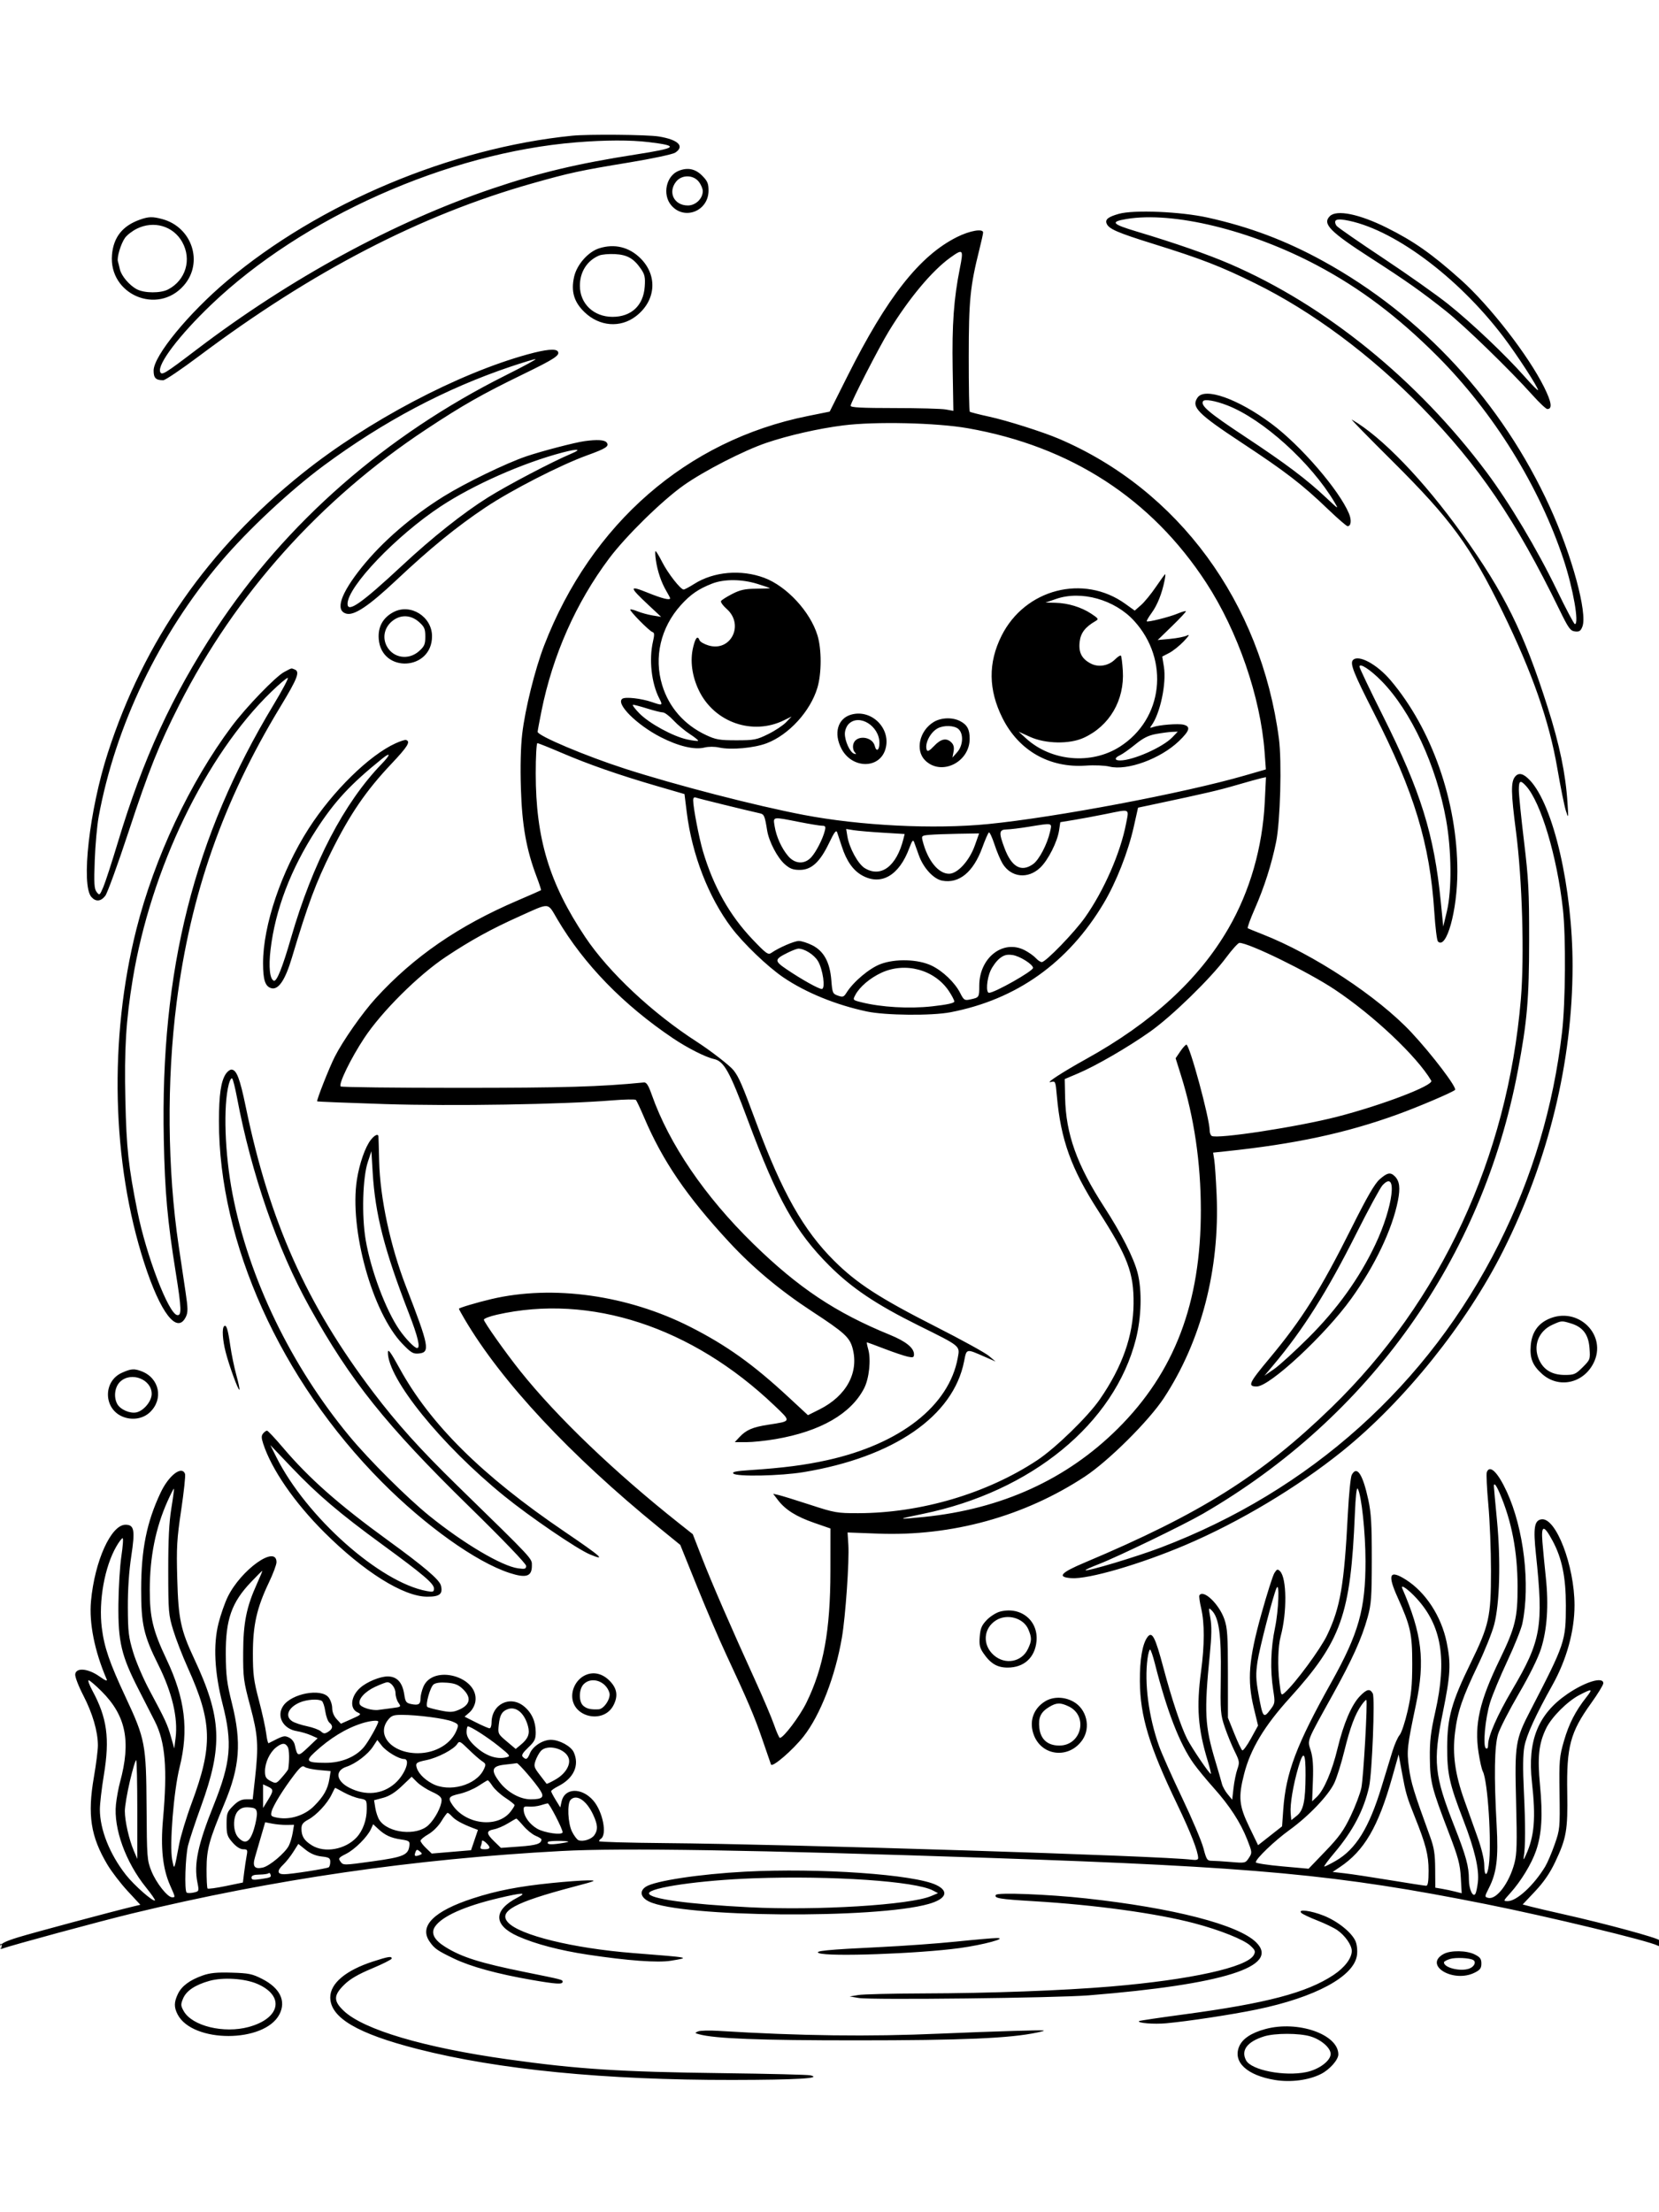 <svg xmlns="http://www.w3.org/2000/svg" width="864" height="1152" viewBox="0 0 864 1152" version="1.1">
	<path d="M 298 70.673 C 234.833 77.040, 166.255 105.861, 118.374 146.166 C 98.171 163.171, 80 185.338, 80 192.977 C 80 196.869, 81.132 198, 85.028 198 C 86.053 198, 94.418 192.356, 103.616 185.457 C 162.678 141.164, 218.912 112.007, 277 95.558 C 296.780 89.957, 301.880 88.855, 327.904 84.561 C 339.738 82.608, 350.356 80.341, 351.654 79.491 C 356.749 76.153, 353.216 72.713, 343 71.064 C 337.050 70.104, 306.298 69.836, 298 70.673 M 300 74.133 C 233.048 79.582, 157.548 113.185, 109.922 158.731 C 93.435 174.498, 81.900 189.690, 83.415 193.640 C 84.191 195.661, 85.703 194.737, 102.384 182.050 C 151.175 144.940, 205.171 115.560, 256.561 98.161 C 280.859 89.934, 300.991 85.149, 331 80.467 C 352.810 77.064, 354.008 75.967, 338.026 74.028 C 328.367 72.856, 315.242 72.892, 300 74.133 M 353.388 88.980 C 346.929 91.590, 344.855 101.297, 349.560 106.889 C 356.334 114.939, 369 109.971, 369 99.265 C 369 95.520, 368.451 94.251, 365.600 91.400 C 362.071 87.871, 358.087 87.081, 353.388 88.980 M 352.073 94.635 C 347.696 100.199, 351.089 107, 358.242 107 C 362.308 107, 366 103.430, 366 99.500 C 366 98.273, 365.067 96.084, 363.927 94.635 C 361 90.913, 355 90.913, 352.073 94.635 M 582.689 111.363 C 577.162 112.924, 575.493 114.236, 576.313 116.375 C 577.395 119.193, 581.831 121.129, 600.679 127.004 C 625.751 134.820, 635.602 138.638, 653.690 147.547 C 683.430 162.196, 714.019 184.945, 740.520 212.122 C 770.276 242.638, 789.258 270.567, 812.137 317.500 C 816.855 327.176, 817.831 328.538, 820.250 328.816 C 822.477 329.073, 823.208 328.598, 824.100 326.316 C 826.836 319.313, 818.667 289.241, 807.205 264.121 C 782.244 209.420, 740.766 164.408, 689.125 135.980 C 669.667 125.269, 650.740 118.135, 629 113.318 C 614.853 110.183, 590.508 109.156, 582.689 111.363 M 692.571 112.571 C 688.579 116.564, 692.553 120.616, 714.040 134.464 C 732.428 146.315, 740.288 151.860, 753 161.952 C 762.666 169.625, 786.349 192.612, 798.124 205.750 C 801.699 209.738, 805.172 213, 805.843 213 C 808.575 213, 808.054 209.449, 804.174 201.620 C 796.017 185.156, 775.845 159.156, 760.777 145.682 C 745.677 132.180, 736.340 125.619, 722.188 118.568 C 707.871 111.435, 696.093 109.050, 692.571 112.571 M 72.759 114.423 C 63.793 117.623, 59.107 123.551, 58.324 132.683 C 56.550 153.382, 82.010 164.281, 95.704 148.684 C 106.113 136.830, 100.109 118.292, 84.500 114.088 C 79.404 112.716, 77.380 112.774, 72.759 114.423 M 586.652 114.049 C 578.050 115.492, 579.019 116.673, 592 120.567 C 612.035 126.578, 628.971 132.470, 640.480 137.433 C 690.365 158.947, 738.198 197.764, 774.262 246 C 786.089 261.819, 800.563 286.084, 810.797 307.250 C 815.518 317.012, 819.744 325, 820.190 325 C 822.535 325, 819.301 306.485, 814.338 291.500 C 801.649 253.183, 777.797 214.734, 748.542 185.438 C 728.123 164.989, 708.500 150.177, 686 138.226 C 651.351 119.822, 610.904 109.979, 586.652 114.049 M 695.517 114.973 C 695.138 115.586, 695.413 116.793, 696.128 117.655 C 696.844 118.517, 707.795 126.105, 720.465 134.517 C 733.134 142.929, 748.325 153.669, 754.223 158.383 C 766.495 168.192, 784.131 184.923, 794.146 196.256 C 797.916 200.522, 801 203.629, 801 203.159 C 801 201.606, 789.977 184.652, 782.937 175.379 C 758.918 143.738, 724.755 118.572, 700.353 114.544 C 697.681 114.103, 695.960 114.256, 695.517 114.973 M 71.240 119.110 C 68.897 120.270, 66.131 122.411, 65.094 123.868 C 62.943 126.889, 60.771 134.119, 61.407 136.143 C 61.641 136.889, 62.095 138.703, 62.416 140.173 C 63.175 143.653, 67.423 148.650, 71.346 150.679 C 75.291 152.719, 83.655 152.750, 87.523 150.738 C 96.752 145.939, 99.980 135.074, 94.876 125.993 C 90.195 117.665, 80.099 114.725, 71.240 119.110 M 498.384 123.445 C 478.929 133.180, 462.010 154.673, 441.332 195.924 L 432.096 214.349 420.597 216.667 C 357.697 229.348, 307.888 272.714, 283.403 336.112 C 278.618 348.502, 273.466 369.254, 271.966 382.175 C 271.173 389.007, 270.928 399.268, 271.286 410.675 C 271.888 429.881, 274.109 442.372, 279.415 456.404 C 280.851 460.201, 281.908 463.422, 281.763 463.563 C 281.618 463.703, 276.100 466.131, 269.500 468.958 C 238.764 482.124, 215.434 498.198, 195.731 519.784 C 188.720 527.465, 178.592 541.926, 174.324 550.348 C 171.427 556.064, 164.730 573.064, 165.193 573.524 C 165.362 573.692, 181.252 574.330, 200.504 574.943 C 235.950 576.071, 292.728 575.142, 318.935 573.006 C 325.277 572.489, 330.783 572.389, 331.171 572.783 C 331.559 573.177, 333.505 577.325, 335.496 582 C 345.133 604.624, 357.657 622.978, 379.692 646.770 C 392.128 660.198, 406.322 672.059, 423 682.959 C 439.684 693.863, 442.498 696.422, 444.019 702.071 C 447.431 714.743, 440.826 726.933, 426.731 733.977 L 420.786 736.947 410.643 727.545 C 392.171 710.423, 378.411 700.585, 359.500 690.981 C 326.896 674.424, 287.994 668.967, 256 676.463 C 248.559 678.207, 239 681.054, 239 681.527 C 239 681.739, 240.352 684.206, 242.005 687.009 C 261.211 719.582, 296.780 757.691, 343.390 795.635 L 354.280 804.500 362.960 826 C 367.734 837.825, 374.475 853.575, 377.940 861 C 389.478 885.728, 392.945 893.861, 397.007 905.727 C 399.224 912.202, 401.256 918.105, 401.524 918.845 C 402.163 920.611, 412.890 911.368, 418.520 904.199 C 427.194 893.157, 435.016 872.960, 438.475 852.678 C 440.366 841.588, 442.353 812.879, 441.814 804.420 L 441.407 798.029 457.454 798.630 C 495.788 800.066, 533.476 789.651, 565 768.911 C 577.310 760.812, 598.327 739.918, 606.151 728 C 625.608 698.363, 635.312 660.945, 633.611 622.116 C 633.264 614.204, 632.711 606.042, 632.380 603.977 L 631.780 600.222 638.140 599.556 C 674.402 595.762, 700.859 590.093, 727.749 580.357 C 738.739 576.378, 756.548 568.785, 757.779 567.554 C 758.915 566.418, 745.671 548.990, 735.018 537.601 C 717.655 519.041, 684.182 496.981, 657.500 486.515 C 653.650 485.005, 650.206 483.597, 649.847 483.386 C 649.488 483.175, 651.130 478.604, 653.496 473.228 C 658.391 462.105, 662.210 450.142, 664.584 438.500 C 666.777 427.740, 667.625 396.600, 666.050 384.625 C 656.719 313.685, 613.736 255.102, 551.500 228.501 C 543.105 224.913, 524.380 218.975, 515.167 216.979 C 509.886 215.834, 505.325 214.659, 505.032 214.366 C 504.740 214.073, 504.507 201.159, 504.516 185.667 C 504.532 156.246, 505.239 149.150, 510.079 129.833 C 511.136 125.617, 512 121.679, 512 121.083 C 512 118.894, 505.081 120.094, 498.384 123.445 M 312.010 129.316 C 306.290 131.137, 300.404 137.837, 298.996 144.129 C 297.289 151.754, 298.914 157.267, 304.431 162.573 C 312.181 170.027, 323.077 170.889, 331.165 164.688 C 341.589 156.697, 342.661 143.609, 333.631 134.579 C 327.680 128.627, 320.024 126.763, 312.010 129.316 M 494.900 134.161 C 485.370 141.008, 473.316 155.446, 462.892 172.500 C 457.673 181.038, 443 209.667, 443 211.312 C 443 212.194, 448.851 212.500, 465.750 212.500 C 478.262 212.500, 490.303 212.825, 492.506 213.223 L 496.512 213.946 496.143 191.819 C 495.763 168.978, 496.727 155.563, 499.885 139.750 C 501.887 129.723, 501.571 129.368, 494.900 134.161 M 312.001 133.069 C 305.752 135.696, 302 141.598, 302 148.802 C 302 158.142, 309.198 165, 319 165 C 328.794 165, 335.086 159.097, 335.774 149.263 C 336.110 144.452, 335.791 142.937, 333.839 140.092 C 330.062 134.588, 326.702 132.665, 320.263 132.324 C 317.094 132.156, 313.375 132.492, 312.001 133.069 M 274.850 184.521 C 238.422 194.522, 191.529 219.279, 157.640 246.402 C 108.407 285.805, 75.034 333.712, 56.149 392.090 C 46.545 421.779, 42.091 461.023, 47.631 467.145 C 49.940 469.696, 52.487 469.468, 54.821 466.501 C 55.902 465.126, 61.342 450.164, 66.911 433.251 C 77.490 401.119, 82.788 387.852, 93.372 367 C 122.668 309.281, 166.917 259.931, 222 223.546 C 241.063 210.954, 250.959 205.327, 272.263 194.966 C 288.816 186.917, 291.741 185.007, 290.527 183.044 C 289.530 181.430, 284.320 181.921, 274.850 184.521 M 265.969 190.910 C 232.050 202.324, 199.745 219.425, 168.625 242.440 C 151.118 255.387, 129.086 275.973, 115.048 292.500 C 82.937 330.307, 60.064 378.040, 51.366 425.400 C 50.548 429.855, 49.636 440.025, 49.340 448 C 48.892 460.040, 49.059 462.839, 50.325 464.500 C 51.793 466.426, 51.920 466.333, 53.778 462 C 54.839 459.525, 58.281 448.950, 61.427 438.500 C 74.499 395.082, 89.629 362.199, 112.517 327.463 C 148.966 272.144, 200.854 226.732, 263.363 195.441 C 272.637 190.799, 279.612 187.007, 278.863 187.015 C 278.113 187.023, 272.311 188.776, 265.969 190.910 M 623.720 206.989 C 620.258 211.932, 623.575 215.324, 646.908 230.707 C 669.712 245.742, 678.091 252.203, 691.660 265.216 C 696.698 270.047, 701.262 274, 701.803 274 C 703.640 274, 703.985 270.900, 702.535 267.429 C 697.409 255.162, 677.277 231.853, 662.072 220.582 C 644.630 207.653, 627.506 201.584, 623.720 206.989 M 626.544 208.929 C 625.138 211.204, 629.539 214.917, 648.500 227.457 C 669.786 241.535, 680.555 249.651, 690.930 259.436 C 697.184 265.334, 697.295 265.391, 694.983 261.500 C 682.753 240.919, 657.749 218.321, 639.233 211.116 C 632.935 208.665, 627.307 207.695, 626.544 208.929 M 725.086 240.066 C 755.624 270.398, 765.823 284.340, 782.567 318.646 C 798.003 350.271, 806.799 375.414, 811.028 400.007 C 812.727 409.885, 814.742 419.887, 815.506 422.233 C 816.861 426.396, 816.882 426.292, 816.342 418 C 815.355 402.846, 812.242 387.877, 805.981 368.185 C 793.642 329.372, 783.473 308.784, 761.496 278.123 C 741.328 249.984, 719.527 227.373, 704 218.490 C 703.175 218.018, 712.664 227.727, 725.086 240.066 M 439.098 221.530 C 426.322 223.148, 410.653 226.707, 399.163 230.600 C 387.363 234.598, 366.532 245.294, 356 252.763 C 344.685 260.787, 325.889 279.232, 317.205 290.833 C 299.937 313.902, 287.841 341.213, 281.982 370.358 C 280.892 375.780, 280 380.610, 280 381.091 C 280 383.144, 305.058 393.724, 325.551 400.324 C 352.122 408.882, 393.349 419.539, 418.500 424.351 C 448.008 429.996, 486.365 431.908, 514.500 429.136 C 549.670 425.670, 616.739 412.987, 648.381 403.818 L 659.262 400.664 658.590 391.582 C 656.479 363.008, 644.673 328.775, 628.216 303.500 C 599.692 259.695, 557.600 232.417, 504 222.999 C 487.681 220.132, 455.829 219.411, 439.098 221.530 M 304.500 229.709 C 299.434 230.399, 282.022 234.938, 274.053 237.646 C 263.626 241.188, 242.365 251.493, 231.202 258.415 C 214.472 268.789, 199.058 282.113, 188.398 295.414 C 177.268 309.303, 174.391 318.056, 180.457 319.579 C 184.547 320.605, 192.158 315.489, 206.270 302.230 C 224.238 285.347, 237.668 274.388, 252.790 264.270 C 266.252 255.263, 291.926 242.108, 305.863 237.076 C 315.741 233.510, 317.514 232.324, 315.890 230.367 C 314.800 229.054, 310.942 228.831, 304.500 229.709 M 293 235.627 C 272.273 241.075, 246.639 252.410, 229.500 263.708 C 206.380 278.948, 181 305.501, 181 314.450 C 181 319.311, 188.311 314.178, 209.500 294.442 C 225.123 279.889, 241.253 267.092, 254.147 259.017 C 264.318 252.648, 287.664 240.394, 297.500 236.262 C 303.264 233.841, 301.008 233.523, 293 235.627 M 341.581 291.750 C 342.437 297.532, 344.414 303.341, 347.037 307.787 C 348.116 309.617, 349 311.314, 349 311.557 C 349 312.724, 344.762 311.667, 337.299 308.640 C 327.536 304.681, 327.580 305.571, 337.607 314.951 L 344.319 321.230 339.909 320.503 C 337.484 320.103, 333.968 319.146, 332.096 318.375 C 330.225 317.604, 328.495 317.171, 328.254 317.413 C 327.667 317.999, 338.143 328.634, 339.807 329.140 C 340.833 329.452, 340.892 330.501, 340.081 334.019 C 337.903 343.472, 339.270 355.825, 343.370 363.750 C 345.266 367.415, 345.068 367.510, 339.500 365.596 C 334.019 363.712, 325.786 362.774, 324.156 363.849 C 320.436 366.300, 331.488 377.403, 344.070 383.854 C 353.292 388.583, 361.661 390.576, 366.860 389.281 C 369.003 388.748, 372.145 388.741, 374.500 389.264 C 380.672 390.634, 392.774 389.544, 399.344 387.026 C 410.874 382.607, 422.032 370.383, 425.690 358.163 C 427.932 350.671, 427.950 338.092, 425.729 330.837 C 421.954 318.508, 409.717 305.283, 398.044 300.915 C 385.958 296.393, 371.694 297.637, 361.501 304.101 C 358.987 305.696, 356.531 307, 356.043 307 C 354.439 307, 347.877 298.612, 344.896 292.750 C 343.287 289.587, 341.725 287, 341.424 287 C 341.124 287, 341.194 289.137, 341.581 291.750 M 602.006 305.604 C 599.543 309.236, 596.051 313.504, 594.246 315.089 L 590.964 317.971 586.031 314.427 C 564.295 298.811, 533.797 306.692, 521.598 331.078 C 514.552 345.161, 514.715 359.205, 522.095 373.950 C 530.584 390.910, 546.559 400.014, 565.500 398.687 C 569.909 398.378, 575.419 398.603, 577.775 399.189 C 587.017 401.483, 604.371 395.139, 613.934 385.970 C 619.601 380.537, 620.231 378.347, 616.404 377.387 C 613.603 376.684, 603.540 377.482, 600.417 378.654 C 598.866 379.237, 598.706 379.100, 599.579 377.937 C 604.170 371.824, 607.574 355.901, 606.150 347.198 L 605.282 341.897 608.891 340.033 C 610.876 339.008, 614.300 336.276, 616.500 333.962 C 619.198 331.125, 619.766 330.133, 618.244 330.916 C 617.004 331.554, 613.045 332.351, 609.447 332.687 L 602.906 333.298 610.452 325.981 C 614.602 321.957, 617.822 318.488, 617.607 318.274 C 617.392 318.059, 615.480 318.612, 613.358 319.504 C 609.092 321.296, 597.796 324.130, 597.219 323.553 C 597.018 323.351, 598.210 321.312, 599.870 319.021 C 602.787 314.994, 605.159 309.002, 606.509 302.250 C 606.866 300.462, 607.007 299, 606.822 299 C 606.636 299, 604.469 301.972, 602.006 305.604 M 370.813 303.926 C 363.753 306.687, 359.561 309.582, 354.542 315.164 C 344.059 326.824, 340.462 342.287, 344.864 356.777 C 348.384 368.369, 356.388 377.482, 367.702 382.783 C 372.800 385.172, 374.709 385.500, 383.515 385.500 C 392.757 385.500, 394.033 385.253, 400.025 382.306 C 403.597 380.549, 407.809 377.765, 409.387 376.118 L 412.254 373.125 408.377 375.042 C 392.022 383.128, 372.120 376.243, 364.057 359.708 C 360.401 352.211, 359.295 344.106, 360.975 337.106 C 362.206 331.972, 363.313 330.768, 364.340 333.444 C 364.645 334.238, 366.734 335.439, 368.982 336.113 C 380.643 339.606, 387.751 325.257, 378.419 317.063 C 376.483 315.363, 375.179 313.520, 375.520 312.967 C 375.862 312.414, 378.472 310.764, 381.321 309.300 C 385.464 307.170, 387.951 306.623, 393.750 306.569 C 397.737 306.531, 400.999 306.406, 401 306.290 C 401 306.175, 398.028 305.162, 394.395 304.040 C 386.228 301.518, 377.085 301.474, 370.813 303.926 M 550 311.893 L 544.500 313.795 549.591 313.897 C 556.143 314.029, 563.117 316.150, 568.317 319.591 C 572.087 322.086, 572.279 322.413, 570.556 323.410 C 565.128 326.550, 562.799 329.602, 562.274 334.263 C 561.651 339.789, 563.369 343.105, 568.131 345.568 C 572.132 347.637, 577.367 346.724, 580.718 343.373 C 582.090 342.001, 583.456 341.123, 583.755 341.422 C 584.054 341.720, 584.504 345.235, 584.755 349.232 C 585.721 364.603, 577.847 378.097, 564.332 384.234 C 556.935 387.593, 544.524 387.373, 536.500 383.740 L 530.500 381.024 534.500 384.641 C 547.606 396.495, 568.353 398.294, 583.173 388.864 C 605.780 374.479, 609.279 343.711, 590.632 323.292 C 580.535 312.235, 563.132 307.353, 550 311.893 M 205.020 318.698 C 199.433 321.591, 196.739 326.467, 197.245 332.772 C 198.685 350.707, 225.014 349.310, 224.996 331.300 C 224.986 321.137, 213.861 314.119, 205.020 318.698 M 204.111 323.560 C 200.135 326.905, 199.069 332.115, 201.453 336.542 C 204.780 342.720, 212.803 343.934, 218.234 339.082 C 221.038 336.577, 221.500 335.504, 221.500 331.500 C 221.500 327.496, 221.038 326.423, 218.234 323.918 C 213.912 320.056, 208.440 319.918, 204.111 323.560 M 704.667 343.667 C 702.911 345.422, 704.855 350.360, 715.547 371.313 C 736.494 412.363, 744.697 439.398, 746.979 474.903 C 747.489 482.824, 748.337 489.737, 748.865 490.265 C 753.300 494.700, 759.004 474.163, 758.994 453.792 C 758.977 417.516, 745.770 379.713, 724.231 354.282 C 717.160 345.934, 707.591 340.742, 704.667 343.667 M 708 347.163 C 708 347.831, 713.535 359.430, 720.300 372.939 C 739.952 412.182, 746.881 434.455, 750.353 469.550 L 751.635 482.500 753.546 474.500 C 756.151 463.592, 755.974 442.831, 753.141 427 C 748.084 398.746, 734.812 370.191, 719.512 354.644 C 713.656 348.693, 708 345.018, 708 347.163 M 147.996 349.942 C 143.538 352.300, 128.233 368.162, 120.703 378.226 C 98.928 407.334, 80.398 446.755, 71.026 483.906 C 56.662 540.849, 58.186 605.375, 75.131 657.721 C 83.602 683.891, 92.303 695.114, 96.818 685.695 C 97.939 683.356, 97.907 681.292, 96.621 672.707 C 95.781 667.093, 94.190 656.425, 93.086 649 C 87.161 609.143, 86.761 562.697, 91.992 522 C 99.255 465.488, 116.145 417.315, 145.918 368.189 C 155.040 353.138, 156.345 349.730, 153.418 348.607 C 151.524 347.880, 152.215 347.710, 147.996 349.942 M 141.290 360.250 C 107.126 393.287, 78.572 452.533, 69.116 510 C 65.606 531.334, 64.688 546.415, 65.291 572.846 C 65.864 597.984, 66.883 607.397, 71.556 630.739 C 76.173 653.794, 87.724 683.983, 92.250 684.822 C 94.673 685.271, 94.556 681.558, 91.552 662.794 C 87.184 635.504, 85.874 620.981, 85.302 593.500 C 83.463 505.157, 100.977 435.752, 142.452 367.021 C 147.106 359.309, 150.435 353, 149.850 353 C 149.265 353, 145.413 356.262, 141.290 360.250 M 332.994 371.494 C 338.156 376.753, 350.525 383.490, 357.938 385.080 C 360.798 385.693, 363.331 386.002, 363.568 385.765 C 363.804 385.529, 361.855 383.947, 359.235 382.249 C 356.615 380.552, 352.773 377.326, 350.696 375.081 C 348.619 372.837, 346.150 370.994, 345.210 370.987 C 344.269 370.980, 340.647 370.080, 337.161 368.987 C 333.674 367.894, 330.318 367, 329.703 367 C 329.087 367, 330.568 369.022, 332.994 371.494 M 443.313 372.127 C 436.227 374.122, 434.021 381.943, 438.275 389.987 C 443.691 400.229, 457.683 400.552, 460.996 390.512 C 464.520 379.835, 454.167 369.071, 443.313 372.127 M 486.241 375.995 C 478.832 380.512, 476.546 390.699, 481.768 395.922 C 490.093 404.247, 505 397.046, 505 384.700 C 505 379.827, 503.689 377.408, 500.020 375.510 C 495.982 373.422, 490.123 373.628, 486.241 375.995 M 442 377 C 440.861 378.139, 440 380.333, 440 382.099 C 440 385.914, 442.610 391.636, 444.719 392.446 C 446.013 392.942, 446.067 392.786, 445.030 391.536 C 444.309 390.667, 444.043 388.966, 444.404 387.528 C 445.647 382.575, 454.283 383.294, 455.579 388.459 C 456.406 391.755, 458 390.723, 458 386.891 C 458 378.021, 447.482 371.518, 442 377 M 488.241 379.325 C 484.385 381.467, 481.445 387.391, 482.664 390.566 C 483.039 391.544, 484.134 390.940, 486.464 388.470 C 490.044 384.673, 492.951 384.094, 495.521 386.664 C 496.676 387.819, 497.009 389.270, 496.609 391.414 L 496.033 394.500 498.517 391.694 C 501.585 388.228, 501.916 382.139, 499.171 379.655 C 497.023 377.711, 491.451 377.543, 488.241 379.325 M 602.116 382.216 C 598.065 382.953, 595.367 384.307, 591.218 387.686 C 588.185 390.157, 584.646 392.660, 583.352 393.249 C 580.347 394.619, 580.330 396, 583.318 396 C 590.101 396, 605.572 389.143, 610.578 383.919 L 613.374 381 610.437 381.119 C 608.822 381.184, 605.077 381.678, 602.116 382.216 M 206.018 387.078 C 192.300 393.297, 173.251 411.985, 160.739 431.500 C 146.557 453.618, 137 481.818, 137 501.545 C 137 510.204, 138.071 513.570, 141.134 514.542 C 144.910 515.741, 148.470 510.575, 151.999 498.776 C 160.387 470.732, 164.479 459.726, 172.549 443.500 C 182.275 423.948, 190.622 411.743, 203.820 397.780 C 212.384 388.718, 213.975 386.119, 211.438 385.336 C 210.922 385.177, 208.483 385.961, 206.018 387.078 M 279.006 402.750 C 279.019 436.671, 286.092 460.048, 304.802 488 C 317.073 506.332, 339.720 527.567, 363 542.569 C 370.112 547.152, 380.195 554.976, 382.035 557.339 C 384.843 560.946, 386.467 564.704, 393.985 585 C 407.288 620.914, 418.455 640.678, 434.407 656.544 C 446.280 668.353, 457.995 675.941, 487.500 690.934 C 500.700 697.641, 513.075 704.452, 515 706.069 L 518.500 709.008 513 706.601 C 503.038 702.240, 503.426 702.157, 502.096 708.920 C 496.482 737.452, 465.560 758.789, 418.500 766.604 C 406.564 768.586, 383.661 769.054, 381.954 767.351 C 381.086 766.485, 383.230 766.041, 390.651 765.550 C 407.768 764.418, 419.154 762.951, 430.785 760.379 C 468.867 751.958, 494.262 732.065, 498.800 707.100 C 499.957 700.736, 500.585 701.254, 478.332 690.219 C 456.319 679.303, 443.623 670.788, 431.909 659.083 C 414.285 641.473, 404.915 624.745, 389.476 583.322 C 379.978 557.840, 377.064 552.606, 371.736 551.452 C 367.466 550.528, 357.955 545.706, 350.500 540.686 C 324.618 523.256, 304.128 502.183, 290.309 478.780 C 284.971 469.740, 286.787 469.885, 270.500 477.193 C 255.875 483.755, 244.962 489.764, 232.116 498.329 C 217.794 507.878, 198.782 526.802, 189.703 540.544 C 182.696 551.152, 176.188 564.522, 177.430 565.762 C 177.836 566.168, 205.693 566.497, 239.334 566.493 C 293.761 566.487, 312.635 565.934, 335.320 563.678 C 336.686 563.543, 337.680 565.103, 339.485 570.214 C 348.516 595.802, 367.046 623.003, 392.184 647.573 C 415.756 670.614, 435.127 683.532, 463.469 695.113 C 471.759 698.500, 476 701.922, 476 705.225 C 476 706.881, 475.534 707.060, 472.750 706.470 C 470.962 706.091, 465.517 704.255, 460.650 702.391 C 455.782 700.526, 451.656 699, 451.480 699 C 451.305 699, 451.627 700.688, 452.197 702.750 C 453.675 708.102, 452.645 717.815, 450.062 722.879 C 443.262 736.208, 427.286 745.393, 403.923 749.407 C 398.821 750.283, 391.948 751, 388.649 751 L 382.651 751 385.076 748.405 C 388.618 744.613, 391.928 743.185, 400.113 741.915 C 412.307 740.023, 412.187 740.398, 403.322 731.941 C 360.335 690.935, 307.352 673.596, 258.750 684.628 C 255.037 685.471, 252 686.634, 252 687.212 C 252 688.432, 263.388 704.521, 270.960 714 C 290.008 737.843, 319.976 766.568, 353.652 793.260 L 360.804 798.929 365.580 811.214 C 370.637 824.225, 380.857 847.758, 393.281 875 C 397.420 884.075, 401.861 894.538, 403.150 898.250 C 404.439 901.962, 405.791 905, 406.154 905 C 408.038 905, 416.521 893.740, 419.994 886.629 C 428.926 868.340, 432.452 849.027, 432.480 818.225 L 432.500 795.951 424.041 793.018 C 414.709 789.782, 409.030 786.220, 405.180 781.186 L 402.646 777.873 405.573 778.551 C 407.183 778.924, 414.547 781.202, 421.938 783.614 C 434.692 787.777, 435.965 787.999, 446.938 787.982 C 479.524 787.930, 513.938 777.760, 540.121 760.446 C 549.722 754.096, 566.570 737.712, 572.819 728.648 C 584.511 711.688, 590.184 695.630, 590.358 679 C 590.528 662.781, 587.370 654.463, 571.929 630.467 C 557.891 608.651, 552.422 593.460, 550.404 570.678 C 549.713 562.876, 549.704 562.857, 547.106 563.486 C 544.361 564.151, 553.689 558.104, 565.500 551.561 C 599.917 532.498, 624.320 510.121, 639.758 483.472 C 650.959 464.135, 657.528 441.276, 658.685 417.603 L 659.315 404.707 656.908 405.226 C 655.583 405.511, 649.775 407.123, 644 408.807 C 634.499 411.579, 627.984 413.096, 601.097 418.804 L 592.694 420.587 590.443 430.622 C 587.521 443.654, 581.294 459.463, 574.781 470.389 C 556.306 501.381, 529.422 520.500, 495 527.129 C 485.246 529.007, 461.157 528.783, 451.439 526.724 C 435.380 523.321, 419.603 516.880, 407.958 508.972 C 399.757 503.402, 387.153 491.316, 380.926 483.051 C 368.992 467.208, 360.405 445.073, 357.670 423.095 L 356.476 413.507 342.112 409.329 C 322.430 403.603, 306.557 398.074, 292.555 392.066 C 286.062 389.280, 280.356 387, 279.875 387 C 279.394 387, 279.003 394.087, 279.006 402.750 M 199 395.088 C 182.402 408.506, 174.358 417.175, 164.750 432 C 151.421 452.565, 143.357 473.705, 140.897 494.531 C 139.825 503.602, 140.521 510.007, 142.657 510.719 C 144.145 511.215, 147.140 503.719, 151.536 488.500 C 162.812 449.459, 179.177 418.054, 198.828 397.750 C 203.483 392.940, 203.584 391.382, 199 395.088 M 789.074 404.411 C 786.795 407.157, 786.882 412.728, 789.520 433 C 792.788 458.120, 793.945 497.915, 792.057 520.308 C 785.105 602.775, 750.325 677.729, 693.363 733 C 656.892 768.388, 625.195 788.306, 565 813.660 C 552.250 819.031, 550.321 821.274, 557.985 821.819 C 566.816 822.447, 593.728 814.614, 617.500 804.497 C 645.405 792.620, 675.844 774.402, 699.118 755.648 C 731.424 729.616, 763.788 689.284, 782.844 651.310 C 806.430 604.311, 818.959 552.897, 818.986 503 C 819.009 462.541, 809.026 419.202, 796.700 406.250 C 793.372 402.752, 790.938 402.165, 789.074 404.411 M 791 411.362 C 791 413.761, 792.214 425.798, 793.697 438.112 C 796.060 457.726, 796.391 464.094, 796.367 489.500 C 796.339 520.387, 795.345 531.891, 790.487 557.556 C 771.955 655.457, 713.286 737.979, 626.442 788.296 C 616.507 794.052, 582.090 810.700, 572.244 814.512 C 568.253 816.057, 565.140 817.473, 565.326 817.660 C 566.108 818.441, 591.715 810.749, 604.481 805.898 C 682.335 776.315, 743.819 721.140, 780.555 647.891 C 798.041 613.024, 808.964 576.436, 813.512 537.500 C 815.308 522.115, 815.551 487.848, 813.964 473.500 C 810.915 445.921, 802.454 417.678, 794.717 409.250 C 791.746 406.013, 791 406.437, 791 411.362 M 361 416.762 C 361 420.474, 364.078 436.488, 366.104 443.322 C 371.558 461.712, 380.002 476.689, 392.022 489.295 C 398.985 496.597, 400.047 497.360, 401.673 496.229 C 405.610 493.490, 413.628 490.019, 416.038 490.010 C 417.434 490.004, 420.584 491.012, 423.038 492.250 C 429.059 495.286, 432.219 501.091, 432.952 510.461 C 433.470 517.073, 433.659 517.515, 436.384 518.470 C 438.930 519.362, 439.452 519.188, 440.828 516.990 C 444.432 511.235, 452.738 504.241, 458.595 502.033 C 466.351 499.108, 478.233 499.482, 485.234 502.871 C 491.041 505.682, 497.270 511.648, 500.013 517.026 C 501.972 520.865, 502.319 521.090, 505.305 520.450 C 509.962 519.451, 510 519.393, 510 513.257 C 510 498.747, 522.361 489.061, 533.574 494.783 C 535.733 495.885, 538.357 497.735, 539.405 498.894 C 540.453 500.052, 541.873 501, 542.562 501 C 544.607 501, 559.557 485.553, 565.073 477.742 C 574.952 463.751, 583.565 444.058, 586.467 428.826 C 587.988 420.841, 588.884 421.258, 575.860 423.896 C 570.712 424.940, 563.284 426.322, 559.353 426.970 L 552.205 428.146 551.569 432.391 C 550.667 438.403, 545.859 447.915, 541.743 451.829 C 535.367 457.891, 526.617 456.973, 522.171 449.774 C 521.058 447.973, 519.155 443.473, 517.941 439.773 C 516.727 436.073, 515.409 433.247, 515.012 433.493 C 514.615 433.738, 513.072 437.279, 511.583 441.362 C 506.921 454.143, 499.511 460.256, 490.687 458.601 C 486.202 457.760, 480.871 451.966, 478.543 445.404 C 477.587 442.707, 476.485 439.645, 476.095 438.600 C 475.528 437.077, 475.027 437.674, 473.577 441.600 C 468.266 455.978, 458.842 461.412, 448.904 455.826 C 444.285 453.230, 440.843 448.321, 438.458 440.930 C 437.495 437.944, 436.398 434.620, 436.022 433.544 C 435.478 431.991, 434.588 433.147, 431.690 439.172 C 426.970 448.985, 422.559 453, 416.500 453 C 413.026 453, 411.349 452.367, 408.730 450.068 C 404.868 446.677, 400.473 438.281, 399.534 432.500 C 398.275 424.745, 397.973 424.031, 395.735 423.531 C 388.066 421.817, 363.732 415.834, 362.492 415.359 C 361.480 414.970, 361 415.421, 361 416.762 M 403.417 430.208 C 404.294 435.692, 407.003 441.694, 410.431 445.750 C 413.991 449.962, 418.939 450.248, 422.464 446.445 C 424.988 443.721, 428.482 436.910, 429.562 432.610 C 430.107 430.437, 429.876 430, 428.182 430 C 427.063 430, 421.581 429.100, 416 428 C 402.096 425.260, 402.612 425.169, 403.417 430.208 M 535.500 430.574 C 531.100 431.287, 526.038 431.899, 524.250 431.935 C 520.266 432.015, 520.096 433.508, 523.142 441.650 C 526.839 451.530, 531.887 454.353, 538.035 449.975 C 541.145 447.761, 545.394 439.651, 546.858 433.138 C 547.939 428.326, 548.541 428.462, 535.500 430.574 M 441.309 435.514 C 442.293 441.579, 446.868 449.948, 450.365 452.081 C 458.805 457.227, 466.932 451.098, 470.489 436.905 L 471.139 434.309 459.820 433.624 C 453.594 433.247, 446.742 432.659, 444.594 432.317 L 440.689 431.695 441.309 435.514 M 484.157 434.737 C 480.003 435.107, 479.844 435.241, 480.488 437.812 C 483.036 447.980, 488.657 455, 494.248 455 C 498.707 455, 504.862 448.243, 507.709 440.224 L 509.919 434 499.209 434.175 C 493.319 434.271, 486.546 434.524, 484.157 434.737 M 638.485 498.750 C 630.410 509.620, 610.253 529.247, 598.990 537.207 C 587.470 545.350, 570.894 554.959, 561.465 558.962 L 554.500 561.919 554.708 571.709 C 555.107 590.534, 560.870 606.638, 575.033 628.500 C 584.019 642.371, 590.417 654.960, 592.433 662.740 C 594.822 671.959, 594.474 685.876, 591.568 697.330 C 580.416 741.295, 537.101 776.798, 480.500 788.367 C 466.719 791.184, 466.808 791.403, 481.144 789.951 C 521.611 785.851, 555.482 770.436, 582.088 744.010 C 611.748 714.549, 625.467 678.431, 625.393 630 C 625.356 605.353, 621.887 581.799, 615.111 560.188 L 612.258 551.085 614.665 547.543 C 615.989 545.594, 617.434 544, 617.877 544 C 619.554 544, 629.965 582.408, 629.991 588.691 C 629.996 589.896, 630.468 591.171, 631.040 591.525 C 633.850 593.261, 675.623 586.877, 696.345 581.544 C 719.871 575.490, 746.810 565.173, 745.390 562.762 C 737.917 550.069, 715.209 528.643, 695 515.216 C 681.195 506.044, 650.440 491, 645.495 491 C 644.806 491, 641.651 494.488, 638.485 498.750 M 410.311 496.075 C 403.200 499.595, 403.146 500.347, 409.691 504.781 C 417.378 509.989, 426.341 515, 427.971 515 C 430.019 515, 428.568 504.655, 425.918 500.367 C 423.889 497.084, 418.977 493.999, 415.782 494.001 C 415.077 494.001, 412.615 494.935, 410.311 496.075 M 520.624 499.076 C 519.043 500.323, 516.915 503.178, 515.896 505.421 C 513.867 509.891, 513.366 517, 515.081 517 C 518.013 517, 538 505.697, 538 504.038 C 538 502.199, 531.008 497.811, 527.287 497.315 C 524.357 496.924, 522.849 497.322, 520.624 499.076 M 459 506.570 C 453.049 509.331, 447.646 513.943, 445.446 518.139 C 444.075 520.757, 444.100 520.788, 448.565 521.912 C 458.965 524.531, 473.558 525.374, 485.484 524.044 C 493.235 523.181, 497 522.359, 497 521.531 C 497 520.854, 495.707 518.376, 494.127 516.023 C 486.660 504.905, 471.428 500.806, 459 506.570 M 117.579 559.250 C 115.055 563.121, 114.050 570.036, 114.024 583.699 C 113.907 647.126, 146.138 718.600, 198.768 771.622 C 221.533 794.557, 247.929 813.391, 265.275 819.077 C 273.969 821.927, 277 820.976, 277 815.398 C 277 811.388, 278.620 813.130, 237.858 773.324 C 218.732 754.647, 206.758 741.340, 194.310 724.928 C 159.623 679.197, 140.320 635.980, 128.019 576.513 C 124.904 561.448, 123.189 557, 120.500 557 C 119.700 557, 118.386 558.013, 117.579 559.250 M 119.144 564.623 C 116.199 576.019, 117.052 600.790, 121.114 621.848 C 129.564 665.653, 151.622 711.312, 182.057 748 C 192.331 760.384, 212.002 779.979, 223.500 789.283 C 241.338 803.717, 261.367 815.569, 269.842 816.706 C 273.423 817.186, 274 817.006, 274 815.412 C 274 814.305, 262.089 801.900, 244.358 784.542 C 200.866 741.965, 182.608 719.142, 161.127 680.500 C 144.561 650.699, 130.891 611.190, 123.416 571.500 C 122.483 566.550, 121.366 562.105, 120.933 561.623 C 120.500 561.140, 119.695 562.490, 119.144 564.623 M 193.113 593.583 C 190.204 597.282, 187.191 605.900, 185.879 614.273 C 181.842 640.054, 193.916 683.581, 209.610 699.823 C 214.105 704.474, 215.179 705.104, 218.127 704.823 C 224.115 704.250, 223.518 701.120, 211.519 670.173 C 203.280 648.924, 197.900 623.800, 197.455 604.500 C 197.303 597.900, 197.138 592.163, 197.089 591.750 C 196.909 590.232, 195.090 591.070, 193.113 593.583 M 191.589 605 C 188.868 613.139, 188.304 633.046, 190.438 645.649 C 193.104 661.396, 200.870 682.137, 207.956 692.436 C 211.211 697.166, 215.903 702, 217.240 702 C 219.072 702, 217.642 696.015, 212.871 683.719 C 200.167 650.974, 195.397 632.383, 194.087 610.500 L 193.429 599.500 191.589 605 M 718.525 614.112 C 715.941 616.381, 711.989 623.207, 703.932 639.315 C 687.652 671.864, 678.060 687.109, 661.031 707.500 C 650.369 720.267, 649.589 722, 654.510 722 C 661.278 722, 690.106 695.216, 703.718 676.281 C 716.096 659.062, 725.096 640.166, 728.036 625.224 C 729.340 618.592, 728.888 615.030, 726.427 612.570 C 724.150 610.293, 722.510 610.613, 718.525 614.112 M 720.017 617.196 C 718.829 618.463, 712.652 629.850, 706.292 642.500 C 691.008 672.897, 678.711 692.382, 663.089 710.956 L 658.500 716.412 663.500 712.967 C 666.250 711.072, 674.373 703.666, 681.552 696.511 C 696.450 681.660, 707.960 665.609, 716.242 648.132 C 725.599 628.389, 728.004 608.681, 720.017 617.196 M 806.401 686.905 C 800.819 689.441, 797.745 694.031, 797.196 700.653 C 796.646 707.277, 798.107 710.961, 803.057 715.433 C 811.584 723.136, 824.381 720.534, 829.815 709.992 C 837.390 695.297, 821.791 679.916, 806.401 686.905 M 808.458 689.880 C 801.206 693.174, 798.276 700.851, 801.523 708.051 C 803.933 713.396, 808.344 716, 814.986 716 C 819.777 716, 820.584 715.651, 824.238 711.998 C 828.168 708.067, 828.232 707.887, 827.806 701.997 C 827.296 694.948, 824.318 691.011, 818.084 689.143 C 813.244 687.693, 813.278 687.691, 808.458 689.880 M 116.695 690.639 C 115.533 691.800, 115.914 697.879, 117.542 704.161 C 119.420 711.409, 124.104 724.229, 124.669 723.665 C 124.894 723.440, 124.180 720.017, 123.084 716.059 C 121.987 712.101, 120.563 705.181, 119.920 700.681 C 118.694 692.101, 117.852 689.481, 116.695 690.639 M 202.019 704.239 C 201.924 717.942, 229.901 752.506, 262.500 778.959 C 276.073 789.973, 300.554 806.662, 307.230 809.452 C 316.026 813.127, 313.300 810.691, 293.796 797.448 C 251.100 768.459, 224.034 741.636, 208.053 712.475 C 203.462 704.099, 202.033 702.149, 202.019 704.239 M 63.424 714.895 C 53.643 719.337, 53.873 733.542, 63.792 737.686 C 68.787 739.774, 74.496 738.857, 78.118 735.387 C 85.286 728.520, 83.016 717.602, 73.685 714.067 C 69.835 712.608, 68.163 712.743, 63.424 714.895 M 62.646 719.452 C 59.798 722.091, 59.062 727.378, 61.030 731.055 C 62.594 733.979, 67.678 736.230, 71.046 735.490 C 74.880 734.648, 79 729.653, 79 725.846 C 79 718.289, 68.381 714.137, 62.646 719.452 M 137.032 746.461 C 136.081 747.607, 136.085 748.741, 137.047 751.711 C 141.396 765.132, 153.317 782.429, 168.949 798.003 C 189.546 818.522, 210.081 831.383, 222.377 831.462 C 228.999 831.505, 230.745 830.105, 229.627 825.651 C 228.869 822.629, 220.861 815.799, 202.070 802.147 C 176.291 783.418, 160.996 769.905, 147.288 753.750 C 143.205 748.938, 139.500 745, 139.055 745 C 138.609 745, 137.699 745.658, 137.032 746.461 M 143.909 758.765 C 159.480 789.885, 197.814 824.024, 222.250 828.531 C 225.581 829.145, 226 828.995, 226 827.189 C 226 824.652, 220.394 819.890, 199 804.255 C 176.814 788.041, 165.384 778.319, 152.001 764.278 L 140.775 752.500 143.909 758.765 M 774.324 766.598 C 773.987 767.476, 774.339 775.014, 775.106 783.348 C 775.873 791.681, 776.500 807.275, 776.500 818 C 776.500 842.003, 775.546 846.313, 765.825 866.216 C 756.039 886.250, 753.760 894.380, 753.688 909.500 C 753.621 923.474, 754.806 928.883, 762.035 947.591 C 768.007 963.045, 770.457 973.491, 769.670 980.138 C 769.350 982.838, 768.775 985.555, 768.392 986.175 C 767.079 988.300, 765 983.751, 765 978.752 C 765 971.929, 763.515 966.494, 757.416 951 C 746.926 924.352, 746.215 917.352, 751.407 891.841 C 755.410 872.165, 755.724 866.438, 753.415 855.208 C 750.625 841.644, 742.439 829.090, 732.148 822.593 C 723.654 817.231, 722.450 819.794, 727.840 831.764 C 734.628 846.838, 735.497 850.789, 735.484 866.500 C 735.475 877.664, 734.986 882.627, 733.073 891 C 731.753 896.775, 729.883 902.400, 728.918 903.500 C 727.953 904.600, 726.264 908.425, 725.165 912 C 724.065 915.575, 721.520 923.900, 719.508 930.500 C 712.985 951.903, 706.078 963.047, 695.615 969.048 C 692.802 970.661, 690.141 971.985, 689.702 971.991 C 689.262 971.996, 691.660 968.737, 695.031 964.750 C 704.599 953.429, 710.300 942.548, 713.018 930.422 C 714.578 923.459, 716.136 884.123, 714.940 881.888 C 713.501 879.198, 711.842 879.536, 708.245 883.250 C 703.894 887.743, 699.726 897.490, 696.591 910.500 C 693.726 922.392, 689.487 932.255, 685.718 935.795 L 683.350 938.020 683.750 927.260 C 684.039 919.482, 683.728 915.143, 682.629 911.604 C 680.847 905.868, 680.134 907.678, 694.088 882.500 C 704.283 864.104, 709.173 853.264, 712.238 842.263 C 714.157 835.376, 714.403 831.960, 714.424 812 C 714.443 793.887, 714.092 787.856, 712.621 781.068 C 709.702 767.595, 706.668 763.015, 703.985 768.028 C 703.388 769.143, 702.477 778.256, 701.960 788.278 C 700.042 825.445, 698.054 837.067, 691.144 851.525 C 687.698 858.734, 674.703 876.388, 669.207 881.326 C 667.190 883.138, 667.169 883.101, 666.348 876.326 C 665.302 867.689, 665.563 857.336, 666.958 852.157 C 670.345 839.579, 670.169 821.741, 666.624 818.195 C 665.389 816.960, 664.997 817.086, 663.702 819.134 C 662.879 820.436, 659.824 830.050, 656.912 840.500 C 650.299 864.238, 649.451 874.767, 652.977 889.404 L 655.189 898.587 651.502 905.295 C 649.474 908.985, 647.436 911.769, 646.973 911.483 C 646.510 911.197, 644.639 907.259, 642.816 902.731 L 639.500 894.500 639.493 871.500 C 639.487 851.742, 639.226 847.751, 637.641 843.185 C 634.903 835.298, 626.689 827.459, 624.638 830.776 C 624.374 831.203, 624.791 834.241, 625.564 837.526 C 627.369 845.200, 627.343 856.648, 625.489 870.500 C 623.027 888.891, 623.878 900.235, 628.972 916.948 C 630.052 920.495, 630.790 923.543, 630.610 923.723 C 630.129 924.204, 620.591 910.149, 618.244 905.500 C 615.007 899.090, 610.252 884.839, 605.928 868.591 C 601.586 852.274, 600.013 849.256, 597.566 852.545 C 594.964 856.046, 593.554 864.282, 593.638 875.500 C 593.775 893.694, 598.462 909.189, 612.945 939.324 C 620.105 954.222, 624 964.191, 624 967.619 C 624 968.457, 622.921 968.731, 620.750 968.442 C 605.855 966.461, 411.398 960.329, 346.250 959.786 C 327.413 959.629, 312 959.189, 312 958.809 C 312 958.429, 312.400 957.871, 312.889 957.568 C 316.333 955.440, 313.917 943.253, 308.923 937.566 C 302.893 930.697, 294.043 930.976, 292.482 938.084 L 291.797 941.203 289.429 937.351 C 288.128 935.233, 287.048 933.172, 287.031 932.770 C 287.014 932.369, 288.743 931.151, 290.874 930.064 C 298.831 926.005, 301.884 919.229, 298.803 912.467 C 297.363 909.306, 291.282 906, 286.908 906 C 282.685 906, 277.527 909.313, 275.996 913.009 C 274.650 916.260, 273.992 916.592, 272.282 914.882 C 271.458 914.058, 272.194 912.784, 275.082 910.037 C 278.422 906.859, 279 905.692, 279 902.123 C 279 896.564, 276.981 892.003, 273.059 888.703 C 265.782 882.580, 256 887.374, 256 897.065 C 256 898.679, 255.537 900, 254.971 900 C 254.406 900, 251.245 898.638, 247.947 896.973 L 241.951 893.946 244.509 891.723 C 246 890.428, 247.282 888.039, 247.582 886 C 249.477 873.095, 225.491 866.401, 220.464 878.432 C 219.659 880.359, 219 883.049, 219 884.409 C 219 887.518, 217.987 888.147, 214.200 887.390 C 211.557 886.861, 211.117 886.268, 210.547 882.465 C 209.590 876.084, 206.768 873, 201.888 873 C 197.919 873, 191.134 875.794, 187.648 878.864 C 182.661 883.255, 181.944 889.751, 186.228 891.718 C 188.357 892.696, 188.155 892.914, 183.025 895.190 L 177.551 897.618 175.275 895.163 C 173.881 893.658, 173 891.453, 173 889.465 C 173 887.681, 172.139 885.159, 171.086 883.861 C 167.194 879.059, 152.009 881.866, 147.566 888.209 C 143.787 893.604, 147.363 900.318, 154.638 901.489 C 156.762 901.831, 160.061 902.801, 161.968 903.643 L 165.436 905.176 160.468 909.902 C 155.179 914.933, 154.870 914.880, 153.544 908.716 C 153.192 907.080, 151.914 905.462, 150.446 904.793 C 147.968 903.664, 147.754 903.725, 139.892 907.760 C 139.557 907.932, 138.999 905.693, 138.650 902.786 C 138.301 899.879, 136.594 892.100, 134.857 885.500 C 132.117 875.092, 131.699 871.842, 131.705 861 C 131.712 846.294, 133.752 837.246, 140.010 824.154 C 142.205 819.564, 144 814.774, 144 813.511 C 144 804.254, 125.556 817.358, 118.605 831.554 C 117.099 834.630, 114.938 840.817, 113.804 845.303 C 110.971 856.506, 111.701 870.906, 115.939 887.439 C 121.127 907.675, 120.244 917.679, 111.300 940 C 103.025 960.650, 100.912 970.641, 102.797 980.201 C 103.717 984.867, 103.702 984.907, 100.790 985.546 C 99.177 985.900, 97.552 985.884, 97.178 985.510 C 95.983 984.312, 96.531 966.692, 97.941 961 C 98.690 957.975, 101.714 948.867, 104.661 940.759 C 116.157 909.131, 115.477 894.403, 101.104 863.724 C 94.095 848.763, 92.872 842.964, 92.307 822 C 91.866 805.646, 92.106 801.500, 94.375 786.257 C 95.787 776.773, 96.682 768.336, 96.364 767.507 C 94.662 763.071, 87.906 768.273, 83.638 777.307 C 76.417 792.589, 73.540 806.861, 73.517 827.500 C 73.497 845.834, 74.817 851.662, 82.447 866.946 C 89.636 881.345, 92.766 894.580, 91.447 905 L 90.750 910.500 89.054 904.500 C 87.213 897.985, 86.202 895.795, 77.740 880 C 74.646 874.225, 70.884 865.450, 69.379 860.500 C 66.959 852.535, 66.637 849.832, 66.581 837 C 66.540 827.641, 67.173 818.203, 68.364 810.380 C 70.434 796.793, 69.922 794, 65.366 794 C 57.846 794, 49.332 812.820, 47.388 833.740 C 46.327 845.153, 49.257 859.839, 55.487 874.325 C 56.068 875.677, 55.094 875.320, 51.728 872.947 C 45.890 868.833, 39.675 868.264, 39.174 871.799 C 38.989 873.102, 40.823 877.921, 43.406 882.924 C 48.226 892.255, 50.961 901.625, 50.985 908.889 C 50.993 911.303, 50.057 918.728, 48.904 925.389 C 45.485 945.137, 47.201 956.305, 55.903 970.953 C 58.071 974.603, 62.826 980.809, 66.469 984.744 L 73.093 991.898 69.296 992.809 C 58.247 995.460, 17.249 1006.450, 9.484 1008.841 C 2.876 1010.877, 0.413 1012.093, 0.152 1013.449 C -0.099 1014.755, 0.238 1015.123, 1.310 1014.711 C 5.517 1013.097, 52.514 1000.368, 68.830 996.424 C 142.385 978.643, 215.207 968.052, 292.500 963.896 C 323.642 962.221, 392.879 963.344, 516 967.520 C 654.462 972.216, 696.697 976.156, 774 991.586 C 806.245 998.023, 858.628 1010.672, 863.250 1013.137 C 865.109 1014.128, 865.669 1012.562, 864.235 1010.386 C 863.429 1009.163, 836.273 1001.786, 815 997.010 C 807.575 995.344, 799.588 993.476, 797.251 992.860 L 793.002 991.741 799.461 984.894 C 803.923 980.164, 807.137 975.490, 809.858 969.774 C 815.797 957.293, 816.543 953.027, 816.211 933.406 C 815.807 909.525, 817.799 902.053, 828.571 887.050 C 832.107 882.126, 835 877.400, 835 876.549 C 835 872.931, 825.628 875.734, 816.254 882.155 C 801 892.603, 795.427 906.460, 797.821 927.986 C 799.913 946.801, 799.137 956.177, 794.673 966 C 793.514 968.552, 793.209 968.823, 793.549 967 C 794.452 962.161, 794.481 950.320, 793.635 933 C 793.046 920.953, 793.126 913.630, 793.890 909.500 C 794.983 903.589, 799.725 893.199, 808.493 877.500 C 815.878 864.279, 820 849.393, 820 835.947 C 820 815.315, 810.314 790.101, 802.800 791.177 C 799.069 791.711, 798.447 795.594, 799.900 809.269 C 803.915 847.066, 802.634 854.372, 787.490 880.081 C 779.782 893.166, 775 904.079, 775 908.582 C 775 910.223, 774.598 910.870, 773.862 910.415 C 772.149 909.356, 773.482 894.811, 776.055 886.500 C 777.246 882.650, 781.274 872.975, 785.005 865 C 788.736 857.025, 792.257 848.250, 792.830 845.500 C 797.056 825.213, 793.607 796.005, 784.712 776.752 C 780.032 766.622, 775.874 762.558, 774.324 766.598 M 778 773.944 C 778 774.464, 778.728 782.451, 779.617 791.694 C 781.637 812.689, 781.041 834.965, 778.162 846.008 C 777.086 850.137, 773.298 859.587, 769.744 867.008 C 761.555 884.107, 759.102 891.315, 757.759 902.224 C 756.363 913.562, 757.794 923.955, 762.605 937.407 C 764.591 942.958, 767.738 951.775, 769.599 957 C 771.621 962.677, 772.986 968.411, 772.991 971.250 C 773.003 977.336, 774.535 977.407, 775.364 971.360 C 776.928 959.954, 774.845 927.327, 772.241 922.442 C 771.672 921.374, 770.666 916.929, 770.006 912.564 C 767.795 897.931, 770.536 885.904, 781.006 864.303 C 789.182 847.434, 790.393 842.467, 790.345 826 C 790.292 807.868, 787.280 792.151, 781.091 777.711 C 779.185 773.265, 778 771.821, 778 773.944 M 705.599 788.576 C 703.403 840.904, 698.565 854.523, 671.596 884.297 C 658.422 898.840, 651.245 910.811, 647.932 923.766 C 644.829 935.899, 645.253 940.277, 650.604 951.346 L 655.209 960.870 661.453 955.963 L 667.697 951.056 668.320 942.266 C 669.678 923.139, 675.182 908.574, 693.301 876.160 C 707.595 850.589, 711.159 837.974, 711.146 813 C 711.138 798.093, 709.080 778.752, 707.130 775.269 C 706.540 774.214, 706.007 778.843, 705.599 788.576 M 87.217 781.824 C 81.030 795.660, 78.003 810.804, 78.001 827.936 C 78 842.314, 79.642 849.139, 86.680 864 C 96.421 884.570, 98.391 900.797, 93.522 920.362 C 90.452 932.694, 88.187 961.048, 89.676 968.500 C 90.790 974.073, 90.654 974.376, 93.272 960.500 C 94.102 956.100, 97.051 946.391, 99.825 938.925 C 110.921 909.059, 110.570 896.788, 97.812 868.500 C 95.083 862.450, 91.679 853.675, 90.246 849 C 87.773 840.929, 87.640 839.363, 87.618 818 C 87.602 801.839, 88.055 792.687, 89.227 785.513 C 90.125 780.020, 90.731 775.397, 90.574 775.240 C 90.417 775.083, 88.906 778.046, 87.217 781.824 M 803.294 803.115 C 803.625 807.177, 804.422 815.450, 805.065 821.500 C 806.596 835.910, 805.738 848.576, 802.554 858.578 C 800.995 863.473, 796.573 872.423, 790.980 882 C 786.002 890.525, 781.158 899.975, 780.215 903 C 778.273 909.229, 778.022 924.914, 779.454 950.658 C 780.396 967.612, 779.461 975.183, 775.444 983.110 C 773.142 987.654, 773.130 987.801, 775.025 988.296 C 779.323 989.420, 785.950 980.683, 788.713 970.250 C 789.980 965.465, 790.125 960.139, 789.575 938.500 C 788.803 908.092, 789.132 906.007, 797.153 890.500 C 815.050 855.900, 815.490 854.594, 815.496 836 C 815.501 821.411, 813.468 811.471, 808.638 802.471 C 803.988 793.805, 802.548 793.978, 803.294 803.115 M 60.624 805.250 C 54.467 815.883, 51.271 833.737, 53.023 847.709 C 54.299 857.891, 57.057 865.915, 65.412 883.765 C 75.614 905.561, 76.128 908.252, 76.330 941 C 76.493 967.408, 76.594 968.733, 78.871 974.381 C 81.350 980.530, 87.244 988, 89.616 988 C 91.388 988, 91.421 988.201, 88.576 981.767 C 84.748 973.111, 83.574 962.205, 84.885 947.481 C 87.257 920.848, 86.112 907.122, 80.614 896.297 C 79.274 893.658, 75.504 886.276, 72.236 879.890 C 63.188 862.211, 61.481 855.038, 61.669 835.500 C 61.754 826.700, 62.454 815.337, 63.226 810.250 C 63.997 805.163, 64.280 801, 63.856 801 C 63.432 801, 61.977 802.913, 60.624 805.250 M 130.777 823.795 C 120.582 834.483, 117.466 843.389, 117.586 861.500 C 117.659 872.569, 118.141 876.386, 120.836 887.196 C 125.846 907.296, 124.887 920.057, 116.941 939.024 C 108.912 958.190, 107.611 962.939, 107.576 973.189 C 107.559 978.518, 107.795 983.128, 108.101 983.435 C 108.408 983.741, 112.673 983.163, 117.579 982.150 L 126.500 980.308 127.145 975.122 C 127.499 972.271, 128.082 968.376, 128.440 966.469 C 129.038 963.280, 128.894 963, 126.649 963 C 125.106 963, 123.065 961.699, 121.104 959.465 C 118.362 956.342, 118 955.223, 118 949.865 C 118 944.301, 118.281 943.519, 121.400 940.400 C 123.933 937.867, 125.667 937, 128.200 937 L 131.599 937 132.800 926.204 C 134.736 908.793, 134.401 903.745, 130.291 888.373 C 126.825 875.406, 126.587 873.586, 126.640 860.500 C 126.705 844.979, 128.352 836.796, 133.856 824.657 C 135.516 820.995, 136.746 818, 136.590 818 C 136.433 818, 133.817 820.608, 130.777 823.795 M 664.799 827 C 663.002 831.003, 655.907 858.412, 654.901 865.239 C 653.947 871.710, 654.034 874.502, 655.432 882.264 C 657.621 894.424, 658.020 894.974, 661.414 890.524 C 664.082 887.026, 664.120 886.783, 663.073 880.030 C 661.445 869.543, 661.779 858.375, 664.044 847.529 C 665.908 838.606, 666.471 823.274, 664.799 827 M 730.290 827.134 C 740.592 850.879, 742.239 864.758, 737.454 887.500 C 732.775 909.735, 732.575 911.548, 733.796 920.670 C 734.816 928.294, 736.371 933.351, 744.813 956.500 C 746.866 962.131, 747.379 965.406, 747.433 973.249 L 747.500 982.998 751 983.590 C 752.925 983.916, 756.018 984.571, 757.873 985.045 L 761.246 985.907 760.784 977.703 C 760.392 970.762, 759.436 967.193, 754.568 954.500 C 745.582 931.070, 744.796 927.976, 744.661 915.500 C 744.566 906.653, 745.117 901.955, 747.474 891.500 C 753.686 863.954, 750.795 846.496, 737.661 832.248 C 733.305 827.523, 729.232 824.697, 730.290 827.134 M 630.349 842.564 C 631.098 846.696, 631.024 851.851, 630.078 861.378 C 627.079 891.591, 627.445 898.739, 632.927 917 C 634.495 922.225, 636.058 927.625, 636.400 929 C 636.742 930.375, 638.079 932.779, 639.371 934.341 L 641.721 937.183 642.409 931.103 C 642.787 927.759, 643.691 923.330, 644.417 921.262 C 645.641 917.773, 645.539 917.101, 643.008 912 C 641.508 908.975, 639.204 903.350, 637.890 899.500 C 635.637 892.900, 635.516 891.367, 635.787 872.668 C 636.093 851.454, 634.856 842.443, 631.121 838.687 C 629.383 836.938, 629.355 837.078, 630.349 842.564 M 520.880 839.212 C 518.888 839.721, 515.777 841.667, 513.965 843.537 C 511.278 846.308, 510.592 847.911, 510.246 852.218 C 509.898 856.555, 510.241 858.110, 512.161 860.908 C 515.876 866.321, 519.355 868.385, 524.766 868.385 C 533.294 868.385, 538.986 863.201, 539.804 854.690 C 540.837 843.939, 531.681 836.451, 520.880 839.212 M 518.756 843.755 C 512.088 847.889, 511.517 856.613, 517.566 861.924 C 523.486 867.122, 532.095 865.535, 535.365 858.643 C 537.367 854.425, 537.399 852.891, 535.579 848.534 C 533.077 842.546, 524.592 840.136, 518.756 843.755 M 597.636 863.640 C 595.894 876.351, 598.221 894.084, 603.621 909.234 C 605.046 913.230, 610.440 925.344, 615.608 936.154 C 620.776 946.964, 625.783 958.777, 626.735 962.404 C 628.310 968.411, 628.698 969, 631.081 969 C 632.521 969, 637.051 969.283, 641.149 969.630 C 648.476 970.249, 648.630 970.214, 650.407 967.501 C 652.179 964.798, 652.161 964.606, 649.537 957.918 C 646.047 949.022, 640.372 940.287, 632.048 931 C 628.351 926.875, 623.673 921.190, 621.652 918.366 C 614.387 908.211, 607.697 890.956, 601.448 866.250 C 600.440 862.263, 599.312 859, 598.943 859 C 598.574 859, 597.986 861.088, 597.636 863.640 M 304.449 872.517 C 300.627 874.447, 298 878.790, 298 883.182 C 298 894.288, 314.340 897.978, 319.483 888.033 C 321.945 883.272, 321.409 879.404, 317.750 875.528 C 313.832 871.379, 308.910 870.264, 304.449 872.517 M 48.113 880.392 C 55.776 894.540, 57.234 905.226, 54.101 924.272 C 52.945 931.296, 52.005 939.396, 52.012 942.272 C 52.036 952.759, 57.134 965.570, 65.552 976.295 C 69.832 981.749, 79.807 990.526, 80.705 989.628 C 80.947 989.387, 78.838 986.334, 76.019 982.845 C 65.447 969.758, 59.081 952.162, 60.387 939.634 C 60.738 936.260, 61.699 931.025, 62.521 928 C 68.299 906.741, 65.607 893.447, 52.964 880.804 C 49.772 877.612, 46.717 875, 46.176 875 C 45.635 875, 46.507 877.427, 48.113 880.392 M 304 877 C 301.429 879.571, 301.285 886.052, 303.750 888.252 C 305.520 889.832, 307.641 890.325, 311.765 890.115 C 314.582 889.972, 318.236 884.362, 317.374 881.503 C 315.535 875.404, 308.100 872.900, 304 877 M 195.326 878.428 C 189.940 880.936, 186.381 884.945, 187.335 887.430 C 187.993 889.145, 193.767 890.912, 197.126 890.427 C 198.432 890.238, 201.643 889.811, 204.262 889.479 C 208.907 888.889, 208.988 888.820, 207.512 886.714 C 206.681 885.527, 206 883.337, 206 881.849 C 206 879.048, 203.739 875.993, 201.679 876.010 C 201.030 876.015, 198.172 877.104, 195.326 878.428 M 225.789 877.171 C 224.040 878.530, 221.454 887.787, 222.525 888.858 C 222.851 889.184, 225.846 890.007, 229.181 890.687 C 234.306 891.733, 235.802 891.692, 238.838 890.423 C 244.951 887.869, 245.722 884.024, 241.022 879.521 C 238.707 877.303, 236.871 876.576, 232.772 876.255 C 229.341 875.986, 226.903 876.306, 225.789 877.171 M 822.578 882.653 C 816.285 885.926, 808.027 894.201, 805.201 900.065 C 801.370 908.014, 800.628 914.957, 802.035 929.708 C 803.520 945.277, 802.922 955.168, 799.977 963.723 C 797.595 970.642, 792.090 979.681, 786.467 985.905 C 782.835 989.925, 782.813 990, 785.234 990 C 789.898 990, 798.840 981.746, 804.733 972 C 805.897 970.075, 808.111 964.900, 809.652 960.500 C 812.381 952.708, 812.447 952.018, 812.202 933.947 C 811.966 916.540, 812.111 914.842, 814.543 906.447 C 817.109 897.593, 820.490 891.018, 826.215 883.750 C 829.675 879.356, 829.195 879.211, 822.578 882.653 M 544.304 885.956 C 537.997 889.802, 535.737 896.802, 538.541 903.810 C 542.896 914.695, 556.980 915.919, 563.750 906.001 C 568.173 899.521, 565.934 890.017, 559.078 886.164 C 554.301 883.479, 548.500 883.398, 544.304 885.956 M 156.099 886.554 C 150.011 889.197, 148.201 893.816, 152.250 896.378 C 153.488 897.161, 156.957 898.311, 159.959 898.935 C 162.962 899.558, 166.181 900.759, 167.113 901.603 C 168.538 902.892, 169.143 902.928, 170.904 901.828 C 173.360 900.294, 173.572 898.719, 171.549 897.041 C 170.751 896.378, 169.789 893.736, 169.410 891.168 C 169.032 888.601, 168.222 886.169, 167.611 885.765 C 165.788 884.560, 159.739 884.975, 156.099 886.554 M 709.123 887.828 C 705.740 892.578, 703.152 899.481, 700.108 911.876 C 698.537 918.269, 696.205 925.725, 694.924 928.445 C 691.860 934.954, 681.622 945.693, 671.547 952.966 C 663.793 958.564, 654 967.951, 654 969.787 C 654 970.267, 660.188 971.215, 667.750 971.895 L 681.500 973.130 690.235 964.049 C 697.348 956.655, 699.794 953.253, 703.401 945.734 C 705.838 940.655, 708.352 934.025, 708.989 931 C 710.085 925.792, 712.334 886, 711.575 885.242 C 711.379 885.045, 710.275 886.209, 709.123 887.828 M 546.314 888.950 C 541.970 891.599, 540.674 894.413, 541.288 899.862 C 541.954 905.768, 545.615 908.988, 551.673 908.995 C 563.259 909.009, 566.937 893.520, 556.522 888.577 C 552.184 886.519, 550.181 886.592, 546.314 888.950 M 264.428 890.037 C 261.390 891.161, 260.310 893.050, 259.759 898.202 C 259.268 902.792, 259.367 902.996, 263.913 906.829 L 268.569 910.756 271.156 908.628 C 275.096 905.387, 276.072 902.845, 274.944 898.758 C 273.083 892.020, 268.760 888.435, 264.428 890.037 M 202.073 895.635 C 195.784 903.629, 204.227 913.028, 217.651 912.978 C 226.963 912.943, 235.186 907.964, 237.932 900.697 C 238.924 898.070, 238.776 897.804, 235.575 896.467 C 231.842 894.907, 217.528 893.021, 209.323 893.008 C 204.915 893.001, 203.837 893.392, 202.073 895.635 M 188.500 897.404 C 180.103 900.071, 171.789 905.173, 163.810 912.555 C 158.864 917.131, 159.745 917.963, 169.554 917.985 C 177.738 918.002, 185.187 914.943, 189.532 909.780 C 191.843 907.033, 197 897.886, 197 896.533 C 197 895.629, 192.702 896.070, 188.500 897.404 M 243 901.967 C 243 904.026, 244.075 906.008, 246.516 908.449 C 252.153 914.086, 258.363 916.463, 263.835 915.079 C 265.985 914.535, 265.667 914.083, 259.835 909.394 C 253.899 904.622, 245.151 899, 243.662 899 C 243.298 899, 243 900.335, 243 901.967 M 194.240 909.542 C 191.583 913.610, 185.230 918.439, 180.469 920.010 C 174.297 922.047, 175.021 927.440, 181.942 930.970 C 190.382 935.276, 199.144 934.446, 205.662 928.724 C 210.915 924.111, 213.974 916, 210.460 916 C 207.726 916, 201.253 912.138, 198.844 909.069 L 196.500 906.084 194.240 909.542 M 238.173 908.095 C 236.381 910.964, 228.016 915.357, 222.028 916.574 C 217.456 917.503, 216.553 918.026, 216.807 919.598 C 217.329 922.832, 220.462 926.317, 225.079 928.798 C 233.896 933.537, 247.943 929.721, 251.898 921.512 C 253.200 918.809, 253.136 918.504, 250.959 917.055 C 249.673 916.200, 246.522 913.432, 243.955 910.903 C 239.717 906.729, 239.187 906.471, 238.173 908.095 M 143.762 909.973 C 140.486 912.549, 138 917.901, 138 922.375 C 138 925.311, 138.520 926.218, 140.913 927.455 C 143.753 928.924, 143.904 928.873, 146.913 925.446 C 148.611 923.512, 150.049 921.609, 150.109 921.215 C 150.789 916.765, 150.691 911.292, 149.907 909.826 C 148.648 907.474, 146.885 907.516, 143.762 909.973 M 281.667 911.815 C 280.764 912.813, 279.527 915.058, 278.919 916.803 C 277.912 919.690, 278.109 920.359, 281.099 924.238 C 282.907 926.582, 284.504 928.667, 284.648 928.871 C 284.792 929.076, 286.994 928.021, 289.542 926.528 C 294.356 923.707, 297.143 919.262, 296.246 915.834 C 294.897 910.674, 285.135 907.983, 281.667 911.815 M 676.195 920.200 C 673.455 929.606, 671.772 939.679, 672.179 944.235 L 672.500 947.831 675.394 945.513 C 678.831 942.760, 679.859 937.995, 679.925 924.500 C 679.985 912.372, 678.854 911.069, 676.195 920.200 M 725.043 925.568 C 717.784 951.319, 710.497 963.801, 697.754 972.305 L 694.009 974.805 700.254 975.510 C 703.689 975.897, 714.375 977.515, 724 979.105 C 733.625 980.695, 742.063 981.997, 742.750 981.998 C 743.644 981.999, 744 979.767, 744 974.165 C 744 965.975, 742.615 960.573, 736.795 946.053 C 732.643 935.693, 732.112 933.862, 730.135 923.068 L 728.407 913.636 725.043 925.568 M 67.676 927.384 C 66.204 933.634, 65.007 940.718, 65.015 943.124 C 65.033 948.385, 67.187 957.912, 69.682 963.761 L 71.500 968.023 71.500 942.596 C 71.500 928.611, 71.242 916.910, 70.926 916.594 C 70.611 916.278, 69.148 921.134, 67.676 927.384 M 263 918.913 C 256.072 919.652, 255.420 921.777, 260.199 928.030 C 264.258 933.339, 270.894 937.005, 276.407 936.985 C 282.481 936.962, 283.624 935.907, 281.399 932.376 C 278.828 928.295, 269.929 917.968, 269.151 918.163 C 268.793 918.253, 266.025 918.590, 263 918.913 M 153.243 924.237 C 147.504 931.751, 142.208 940.322, 141.459 943.309 C 140.873 945.644, 141.148 945.937, 144.524 946.570 C 151.071 947.799, 158.679 945.374, 163.545 940.508 C 168.581 935.472, 170.704 931.703, 171.575 926.253 L 172.208 922.297 166.067 921.740 C 162.689 921.433, 159.326 920.686, 158.594 920.078 C 157.557 919.217, 156.377 920.135, 153.243 924.237 M 209.291 930.094 C 205.790 933.434, 202.728 935.348, 199.507 936.209 L 194.818 937.463 195.460 941.482 C 195.812 943.692, 196.760 946.507, 197.565 947.737 C 202.081 954.637, 216.972 956.220, 223.109 950.454 C 226.512 947.256, 229.943 940.751, 229.978 937.428 C 229.994 935.901, 228.684 934.762, 224.992 933.093 C 222.237 931.848, 218.724 929.570, 217.185 928.031 L 214.387 925.233 209.291 930.094 M 249.115 930.036 C 246.703 931.621, 242.315 933.457, 239.365 934.118 C 233.578 935.413, 233.079 936.219, 235.704 940.027 C 242.705 950.185, 259.084 952.066, 265.832 943.486 C 267.024 941.970, 268 940.417, 268 940.034 C 268 939.650, 265.863 937.938, 263.250 936.227 C 260.637 934.517, 257.600 931.743, 256.500 930.062 C 255.400 928.381, 254.275 927.039, 254 927.081 C 253.725 927.122, 251.527 928.452, 249.115 930.036 M 137.005 935.344 L 137.010 941.500 139.474 937.500 C 142.567 932.479, 142.568 931.771, 139.492 930.344 L 137 929.188 137.005 935.344 M 172.722 934.456 C 170.471 939.177, 164.837 945.234, 160.550 947.543 C 157.766 949.042, 157 950.067, 157 952.293 C 157 956.235, 158.402 958.467, 162.448 960.968 C 169.081 965.067, 179.799 963.162, 185.702 956.834 C 188.966 953.335, 191 947.695, 191 942.143 C 191 937.246, 190.982 937.219, 187.250 936.536 C 185.188 936.158, 181.531 934.758, 179.124 933.425 C 176.717 932.091, 174.663 931, 174.559 931 C 174.455 931, 173.629 932.555, 172.722 934.456 M 297.200 937.200 C 295.257 939.143, 295.729 949.548, 297.957 953.917 C 299.034 956.027, 300.525 957.987, 301.271 958.274 C 303.670 959.194, 308.015 957.817, 309.529 955.655 C 311.476 952.876, 311.356 950.380, 309.030 945.256 C 305.579 937.654, 300.324 934.076, 297.200 937.200 M 281.500 940.102 C 279.850 940.613, 277.150 940.917, 275.500 940.778 C 272.843 940.553, 272.530 940.809, 272.766 943.012 C 273.116 946.281, 275.971 950.068, 279.758 952.286 C 283.540 954.501, 293 955.807, 293 954.114 C 293 952.368, 286.088 938.987, 285.237 939.086 C 284.832 939.133, 283.150 939.590, 281.500 940.102 M 124.057 942.943 C 121.168 945.832, 121.188 953.751, 124.092 956.869 C 127.664 960.702, 130.163 959.364, 132.252 952.500 C 133.256 949.200, 133.948 945.375, 133.789 944 C 133.547 941.904, 132.903 941.450, 129.807 941.193 C 127.127 940.970, 125.550 941.450, 124.057 942.943 M 229.839 948.451 C 228.331 950.936, 225.409 953.848, 223.097 955.169 C 220.852 956.451, 219.012 957.978, 219.008 958.563 C 219.003 959.148, 220.315 960.886, 221.923 962.426 L 224.846 965.226 235.082 964.363 L 245.318 963.500 247.113 958.208 L 248.907 952.915 246.219 951.893 C 240.783 949.826, 237.139 947.811, 235.436 945.929 C 234.476 944.868, 233.422 944.014, 233.095 944.032 C 232.768 944.049, 231.303 946.038, 229.839 948.451 M 264.500 949.527 C 262.300 950.882, 259.038 952.268, 257.250 952.607 C 253.111 953.391, 253.153 954.787, 257.443 958.945 L 260.887 962.282 270.682 961.563 C 279.469 960.918, 281.930 960.114, 281.985 957.871 C 281.993 957.526, 280.632 956.676, 278.960 955.983 C 277.288 955.291, 274.432 952.986, 272.614 950.862 C 270.796 948.738, 269.126 947.014, 268.904 947.031 C 268.682 947.048, 266.700 948.171, 264.500 949.527 M 135.977 956.215 C 134.806 960.222, 133.357 965.202, 132.756 967.282 C 131.401 971.976, 132.563 973.474, 136.834 972.536 C 140.358 971.762, 148.457 964.964, 150.415 961.135 C 151.157 959.686, 152.072 956.644, 152.448 954.376 L 153.133 950.253 149.317 950.319 C 147.217 950.356, 143.836 950.058, 141.803 949.658 L 138.106 948.929 135.977 956.215 M 193.217 952.423 C 191.328 956.568, 184.876 963.025, 180.295 965.353 C 176.293 967.387, 176.066 967.707, 177.363 969.482 C 178.751 971.380, 178.986 971.377, 194.021 969.290 C 210.255 967.036, 212.652 966.006, 213.219 961.039 C 213.472 958.820, 213.046 958.511, 208.872 957.890 C 203.508 957.091, 200.524 955.709, 196.921 952.355 L 194.342 949.954 193.217 952.423 M 251 958.763 C 251 959.353, 250.727 960.548, 250.393 961.418 C 249.935 962.611, 250.427 963, 252.393 963 C 255.516 963, 255.699 961.943, 253 959.500 C 251.900 958.505, 251 958.173, 251 958.763 M 285.405 959.153 C 284.596 960.463, 286.468 960.720, 291.500 959.991 C 294.250 959.593, 296.275 959.165, 296 959.040 C 294.673 958.437, 285.789 958.532, 285.405 959.153 M 152.734 964.388 C 151.281 966.686, 148.946 969.642, 147.545 970.957 C 144.114 974.181, 144.282 976, 148.011 976 C 151.532 976, 169.999 973.119, 171.188 972.384 C 171.635 972.108, 172 970.842, 172 969.571 C 172 967.569, 171.390 967.191, 167.436 966.746 C 164.398 966.403, 161.618 965.224, 159.124 963.220 L 155.378 960.209 152.734 964.388 M 216.388 964.431 C 215.581 966.535, 216.036 966.918, 218.347 966.077 C 220.017 965.470, 220.042 965.280, 218.609 964.090 C 217.277 962.985, 216.922 963.040, 216.388 964.431 M 388 974.661 C 364.313 975.914, 341.013 979.451, 336.361 982.499 C 332.886 984.776, 333.583 988.052, 338 990.210 C 354.921 998.479, 456.142 999.351, 483.689 991.465 C 492.808 988.855, 494.404 984.919, 487.676 981.632 C 476.333 976.092, 426.637 972.616, 388 974.661 M 139.835 975.499 C 139.492 975.842, 137.363 976.148, 135.105 976.179 C 132.153 976.220, 131 976.656, 131 977.731 C 131 978.948, 131.885 979.095, 135.750 978.520 C 141.073 977.728, 141.362 977.585, 140.833 976 C 140.627 975.381, 140.178 975.156, 139.835 975.499 M 392.500 978.113 C 364.872 979.097, 338 982.961, 338 985.950 C 338 988.767, 358.273 991.583, 390.162 993.196 C 425.625 994.990, 473.933 992.017, 484.937 987.364 L 488.500 985.857 485.929 984.490 C 476.760 979.616, 433.398 976.657, 392.500 978.113 M 287.500 980.555 C 270.146 982.312, 258.605 984.558, 246.248 988.580 C 225.968 995.183, 218.149 1002.968, 223.704 1011.027 C 226.252 1014.724, 227.755 1015.774, 236.500 1019.968 C 245.198 1024.140, 258.996 1027.919, 276.857 1031.020 C 289.642 1033.240, 293 1033.448, 293 1032.019 C 293 1030.891, 293.334 1030.977, 273.500 1026.959 C 250.005 1022.199, 240.512 1019.208, 231.910 1013.854 C 226.110 1010.244, 224.292 1006.729, 226.490 1003.375 C 230.045 997.950, 241.803 992.659, 259.703 988.429 C 272.197 985.477, 274.824 985.404, 269.500 988.157 C 256.787 994.731, 256.863 1002.531, 269.696 1008.277 C 278.677 1012.298, 291.499 1015.678, 306.138 1017.884 C 326.949 1021.021, 342.619 1022.164, 349.386 1021.039 C 359.614 1019.339, 360.162 1019.450, 329.728 1017.046 C 298.500 1014.580, 270.600 1007.741, 264.566 1001.073 C 259.364 995.325, 267.955 990.644, 298.500 982.584 C 310.683 979.370, 311.154 979.157, 306 979.196 C 302.975 979.219, 294.650 979.830, 287.500 980.555 M 518.658 986.745 C 517.580 988.489, 520.502 988.978, 538.359 990.042 C 570.358 991.947, 602.260 996.329, 621.978 1001.527 C 635.321 1005.044, 647.763 1010.017, 651.201 1013.206 C 653.711 1015.535, 653.958 1016.210, 652.973 1018.050 C 649.550 1024.447, 620.022 1030.955, 578.500 1034.465 C 553.529 1036.575, 515.904 1037.964, 481 1038.064 C 464.775 1038.110, 449.475 1038.486, 447 1038.898 L 442.500 1039.648 447.321 1040.448 C 453.872 1041.536, 550.178 1040.426, 567 1039.069 C 637.160 1033.412, 666.788 1024.061, 654.258 1011.530 C 645.027 1002.299, 611.266 993.576, 565.366 988.560 C 545.907 986.434, 519.484 985.407, 518.658 986.745 M 677.753 996.153 C 678.387 996.787, 682.113 998.554, 686.033 1000.079 C 689.953 1001.604, 694.627 1003.857, 696.420 1005.086 C 700.496 1007.879, 704 1012.898, 704 1015.944 C 704 1019.719, 700.294 1024.610, 694.540 1028.430 C 680.587 1037.691, 659.668 1043.206, 616.548 1048.992 C 603.924 1050.685, 593.416 1052.251, 593.196 1052.471 C 592.174 1053.493, 600.953 1054.199, 607.365 1053.611 C 618.807 1052.560, 641.533 1049.102, 654.307 1046.466 C 685.056 1040.123, 705.221 1029.227, 706.706 1018.152 C 707.021 1015.804, 706.715 1012.727, 705.994 1010.985 C 704.121 1006.463, 696.794 1000.531, 689.453 997.592 C 682.659 994.872, 675.605 994.005, 677.753 996.153 M 498 1011.066 C 488.375 1012.060, 470.375 1013.358, 458 1013.950 C 430.965 1015.243, 423.662 1015.968, 426.500 1017.077 C 431.549 1019.052, 478.132 1017.387, 499.715 1014.461 C 512.079 1012.785, 525.386 1009.175, 519 1009.230 C 517.075 1009.246, 507.625 1010.073, 498 1011.066 M 0.079 1013.583 C 0.127 1014.748, 0.364 1014.985, 0.683 1014.188 C 0.972 1013.466, 0.936 1012.603, 0.604 1012.271 C 0.272 1011.939, 0.036 1012.529, 0.079 1013.583 M 751.869 1017.510 C 741.142 1023.338, 756.847 1032.820, 768 1027.248 C 770.834 1025.833, 771.500 1024.929, 771.500 1022.500 C 771.500 1020.071, 770.834 1019.167, 768 1017.752 C 763.784 1015.645, 755.528 1015.522, 751.869 1017.510 M 194.296 1021.423 C 180.102 1026.020, 172 1032.818, 172 1040.130 C 172 1050.680, 186.078 1059, 217.500 1067.020 C 259.590 1077.763, 315.018 1083.202, 381.500 1083.112 C 415.057 1083.066, 428.633 1082.260, 422 1080.707 C 420.625 1080.385, 400.150 1079.882, 376.500 1079.589 C 322.956 1078.926, 301.039 1077.519, 264.500 1072.395 C 220.866 1066.277, 189.342 1056.953, 178.988 1047.104 C 173.604 1041.982, 173.661 1039.057, 179.250 1033.548 C 182.282 1030.560, 186.438 1028.129, 193.750 1025.070 C 199.387 1022.710, 204 1020.380, 204 1019.890 C 204 1018.569, 202.258 1018.844, 194.296 1021.423 M 755.250 1020.097 C 753.462 1020.625, 752 1021.439, 752 1021.906 C 752 1024.724, 760.741 1026.834, 765.250 1025.104 C 767.828 1024.116, 768.932 1021.669, 767.250 1020.674 C 765.386 1019.572, 758.197 1019.226, 755.250 1020.097 M 105.479 1028.747 C 98.723 1031.157, 94.578 1034.263, 92.623 1038.381 C 90.606 1042.632, 90.575 1045.278, 92.499 1048.998 C 100.253 1063.993, 137.760 1063.967, 145.520 1048.961 C 149.108 1042.022, 145.832 1035.269, 136.582 1030.538 C 131.398 1027.887, 129.550 1027.506, 120.610 1027.248 C 112.856 1027.024, 109.330 1027.373, 105.479 1028.747 M 109.081 1031.524 C 101.599 1033.625, 97.029 1036.686, 95.339 1040.731 C 94.051 1043.815, 94.088 1044.474, 95.714 1047.328 C 100.110 1055.045, 116.550 1059.043, 129.486 1055.541 C 146.096 1051.045, 148.426 1039.301, 133.945 1033.072 C 127.402 1030.257, 116.101 1029.553, 109.081 1031.524 M 659.081 1056.588 C 651.665 1058.583, 647.041 1061.657, 645.341 1065.726 C 641.969 1073.796, 649.390 1080.724, 663.989 1083.135 C 672.192 1084.490, 681.615 1083.258, 688.013 1079.994 C 692.500 1077.704, 697 1072.614, 697 1069.828 C 697 1059.385, 675.978 1052.046, 659.081 1056.588 M 363.554 1057.845 C 361.739 1058.609, 361.772 1058.709, 364.054 1059.332 C 372.433 1061.619, 395.228 1062.500, 446 1062.500 C 501.193 1062.500, 525.986 1061.432, 540 1058.453 C 546.185 1057.137, 545.628 1057.095, 528.500 1057.572 C 518.600 1057.847, 501.050 1058.492, 489.500 1059.005 C 452.609 1060.643, 416.755 1060.191, 374 1057.551 C 369.325 1057.262, 364.624 1057.394, 363.554 1057.845 M 658.340 1060.435 C 649.528 1063.191, 646.154 1067.683, 648.960 1072.925 C 651.700 1078.045, 668.937 1081.401, 680.337 1079.034 C 686.943 1077.662, 693 1073.142, 693 1069.583 C 693 1066.417, 688.055 1062.122, 682.477 1060.443 C 676.610 1058.677, 663.973 1058.673, 658.340 1060.435" stroke="none" fill="black" fill-rule="evenodd"/>
</svg>